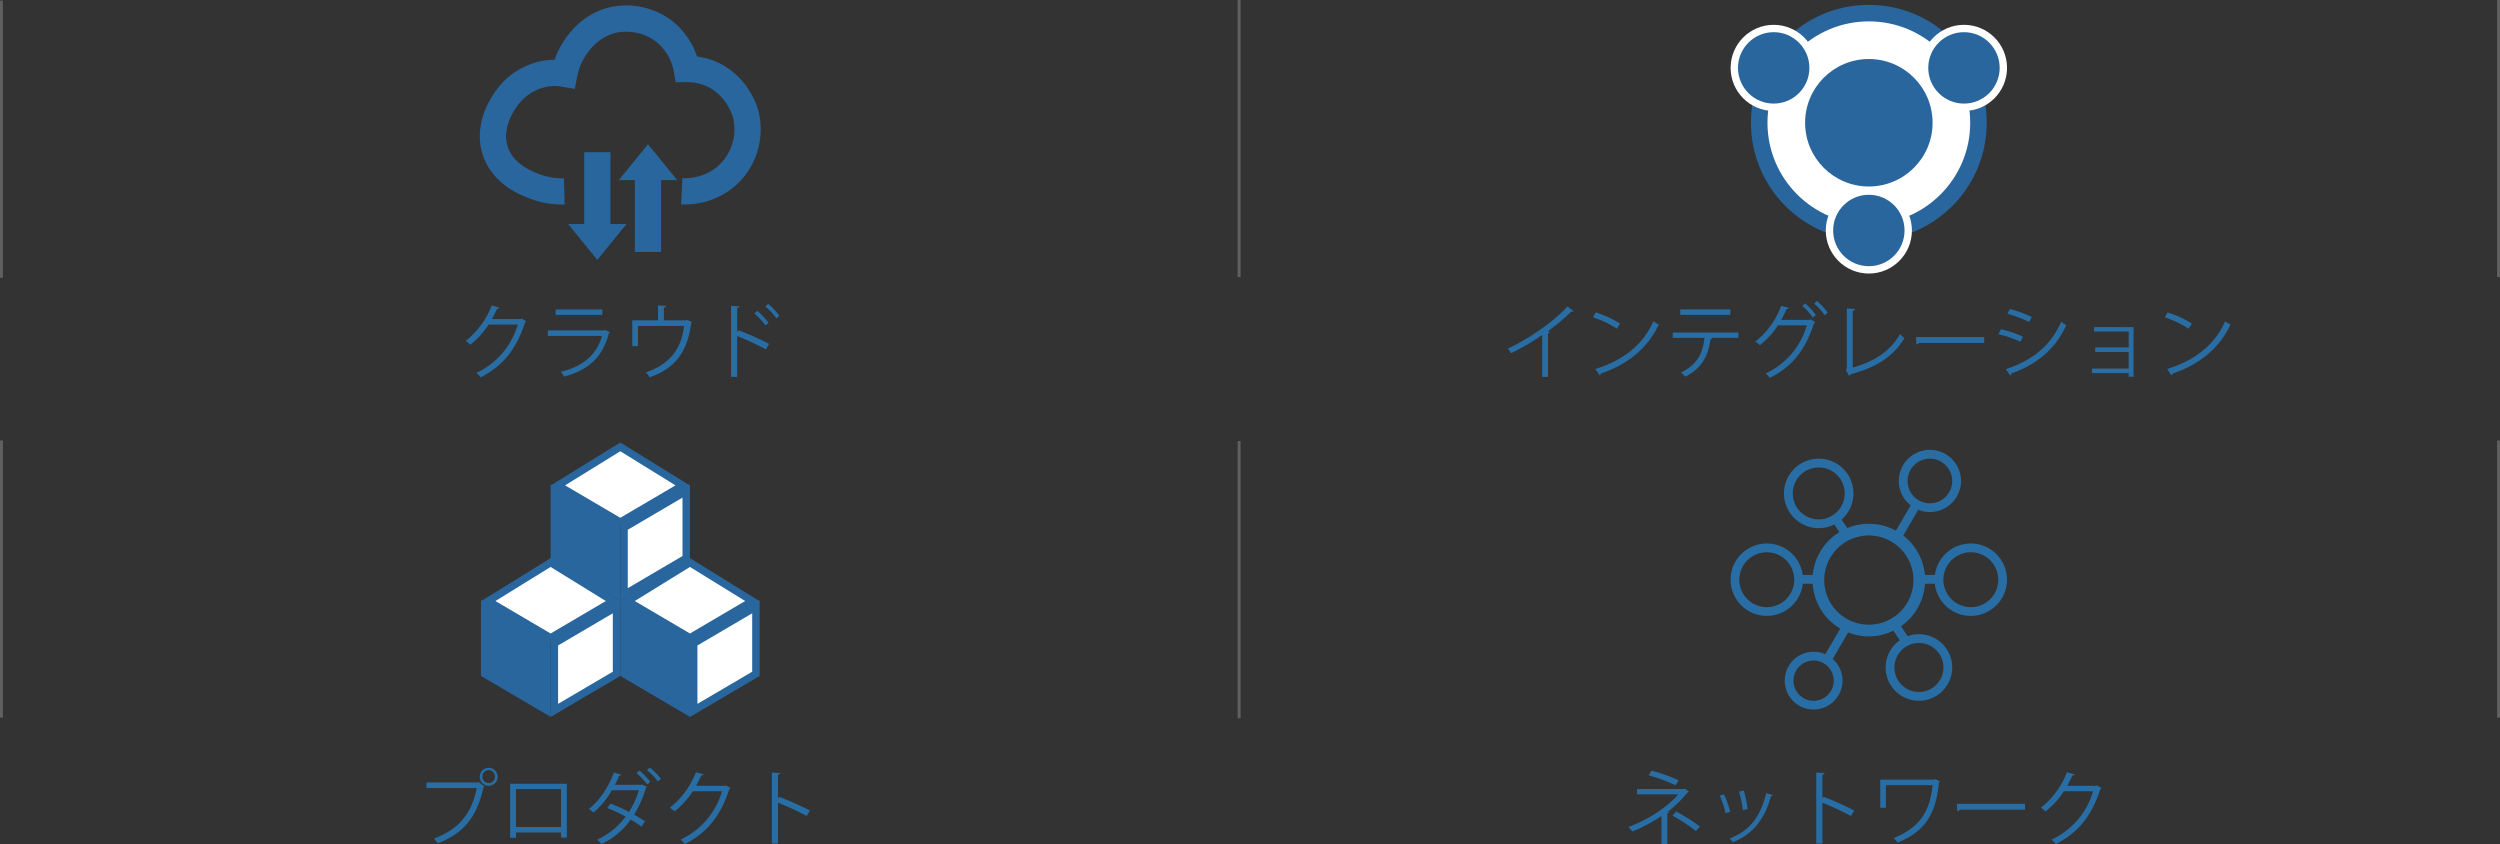 <svg xmlns="http://www.w3.org/2000/svg" viewBox="0 0 857 289.44"><rect x="0" y="0" width="857" height="289.44" fill="#333333" stroke="none"/><defs><style>.cls-1,.cls-4{fill:none;stroke-miterlimit:10;}.cls-1{stroke:#29669e;stroke-width:9px;}.cls-2{fill:#29669e;}.cls-3{fill:#fff;}.cls-4{stroke:#606060;}.cls-5{fill:#286ea4;}</style></defs><g id="レイヤー_2" data-name="レイヤー 2"><g id="事業について"><path class="cls-1" d="M193.44,65.6a26.34,26.34,0,0,1-10.07-1.68c-2.8-1.05-10.6-4-13.43-11.74C166.25,42,174.38,32.7,175,32a20.91,20.91,0,0,1,11.74-6.71,19.6,19.6,0,0,1,6.72,0,24.08,24.08,0,0,1,3.35-8.39c1.15-1.79,5.24-8.17,13.43-10.07A21.57,21.57,0,0,1,227,10.23a21.34,21.34,0,0,1,8.39,13.42,20.71,20.71,0,0,1,8.39,1.68c8.88,3.86,11.55,12.76,11.74,13.42a21.38,21.38,0,0,1-6.71,21.82,22.17,22.17,0,0,1-15.1,5"/><rect class="cls-2" x="200.27" y="52.18" width="8.99" height="25.17"/><polygon class="cls-2" points="204.76 89.09 214.77 76.79 194.75 76.79 204.76 89.09"/><rect class="cls-2" x="217.64" y="61.18" width="8.99" height="25.17" transform="translate(444.26 147.53) rotate(180)"/><polygon class="cls-2" points="222.13 49.44 212.12 61.74 232.14 61.74 222.13 49.44"/><circle class="cls-2" cx="640.64" cy="42.08" r="40.41"/><circle class="cls-3" cx="640.64" cy="42.08" r="34.75"/><circle class="cls-2" cx="640.64" cy="42.08" r="21.85"/><circle class="cls-3" cx="608.02" cy="23.27" r="14.76"/><circle class="cls-2" cx="608.02" cy="23.27" r="12.24"/><circle class="cls-3" cx="640.64" cy="79.01" r="14.76"/><circle class="cls-2" cx="640.64" cy="79.01" r="12.24"/><circle class="cls-3" cx="673.25" cy="23.27" r="14.76"/><circle class="cls-2" cx="673.25" cy="23.27" r="12.24"/><line class="cls-4" x1="0.5" y1="0.22" x2="0.5" y2="95.22"/><line class="cls-4" x1="424.77" x2="424.77" y2="95"/><line class="cls-4" x1="856.5" x2="856.5" y2="95"/><path class="cls-5" d="M180.41,110.15a1.75,1.75,0,0,1-.42.39c-2.94,9.07-7.53,14.9-15.26,18.82a7.31,7.31,0,0,0-1.43-1.54,26.33,26.33,0,0,0,14.2-16.58h-10a28.66,28.66,0,0,1-6.27,6.92,10.23,10.23,0,0,0-1.6-1.29,28.44,28.44,0,0,0,8.93-12.15l2.67.75c-.12.28-.45.37-.82.37-.56,1.23-1.14,2.41-1.79,3.53h9.86l.33-.17Z"/><path class="cls-5" d="M209.11,113.93a.69.69,0,0,1-.37.28c-2.29,8.46-7,12.57-15.34,14.89a8.33,8.33,0,0,0-1.17-1.62c7.61-1.9,12.34-5.82,14.11-12.32H187.8v-1.9h19.38l.28-.17Zm-2.63-6h-16v-1.85h16Z"/><path class="cls-5" d="M225.57,104.69l2.8.17c0,.28-.36.53-.78.56v4.39h7.5l.42-.17,1.74.79a1.3,1.3,0,0,1-.31.31c-1.29,9.8-5.35,15.48-14.22,18.59a10.89,10.89,0,0,0-1.32-1.68c8.32-2.86,12.15-8.07,13.11-15.93H218.69v6.94h-1.94v-8.85h8.82Z"/><path class="cls-5" d="M262.53,119.75a99.6,99.6,0,0,0-9.82-4.56v14H250.6V104.83l2.83.17c0,.3-.25.5-.72.58v8.24l.42-.62a98.74,98.74,0,0,1,10.52,4.68Zm-2.94-13.19a24.57,24.57,0,0,1,3.87,4.12l-1.07.87a23.48,23.48,0,0,0-3.8-4.09Zm3.76-2.4a23.55,23.55,0,0,1,3.83,4.09l-1,.86a26.14,26.14,0,0,0-3.83-4.09Z"/><path class="cls-5" d="M539.42,106.62a.65.65,0,0,1-.54.22,1.52,1.52,0,0,1-.28,0,67.66,67.66,0,0,1-8,6.69,6.71,6.71,0,0,1,.68.31.75.75,0,0,1-.62.36v15h-2V114.83A82.75,82.75,0,0,1,518,121.07a10.16,10.16,0,0,0-1.18-1.54c7.65-3.53,16-9.52,20.53-14.48Z"/><path class="cls-5" d="M547,107.1a34.56,34.56,0,0,1,8.34,3.81l-1.06,1.76a35.72,35.72,0,0,0-8.18-3.89Zm-.12,19.4c9.94-3.08,16.55-8.65,19.91-16.41a10.77,10.77,0,0,0,1.82,1.15c-3.5,7.67-10.33,13.64-19.82,16.8a.93.93,0,0,1-.39.64Z"/><path class="cls-5" d="M595.92,115.83h-9.46l.47.14a.6.6,0,0,1-.56.34c-.75,5.21-2.66,9.86-8.65,12.79a15.94,15.94,0,0,0-1.51-1.39c5.82-2.81,7.45-6.73,8.09-11.88H573.41V114h22.51Zm-2.77-7.89H576v-1.88h17.19Z"/><path class="cls-5" d="M622.27,110.4a1.4,1.4,0,0,1-.42.42c-3,9.27-7.56,14.87-15.15,18.73a6.8,6.8,0,0,0-1.43-1.54,25.92,25.92,0,0,0,14.09-16.49h-9.89a27.89,27.89,0,0,1-6.18,6.83,9.72,9.72,0,0,0-1.57-1.26,27.88,27.88,0,0,0,8.87-12.26l2.63.73c-.08.28-.42.39-.78.36a40.27,40.27,0,0,1-1.85,3.72h9.75l.33-.16ZM618.8,104a20.82,20.82,0,0,1,3.66,4l-1,.89a19.85,19.85,0,0,0-3.61-4Zm4.06-.81a20.2,20.2,0,0,1,3.66,4l-1,.87a20.17,20.17,0,0,0-3.61-3.95Z"/><path class="cls-5" d="M635.12,126c7.11-2,12.77-5.4,16.21-11.5a10.82,10.82,0,0,0,1.49,1.4c-3.78,6.44-10,10.19-18.46,12.4a.81.81,0,0,1-.44.56l-1.18-2,.34-.53V105.75l2.88.14c0,.31-.28.56-.84.62Z"/><path class="cls-5" d="M656.79,115.55h23.38v2H657.86a1.29,1.29,0,0,1-.9.53Z"/><path class="cls-5" d="M685.91,112.87a39.77,39.77,0,0,1,7.53,2.51l-.84,1.77a40.18,40.18,0,0,0-7.53-2.58Zm1.68,13.69c9.1-3.06,15.32-7.9,19-16.3.42.36,1.29.95,1.71,1.23-3.75,8.32-10.28,13.5-18.84,16.55a.67.67,0,0,1-.34.7Zm1.4-20.64a44.23,44.23,0,0,1,7.51,2.75l-.93,1.7a45.74,45.74,0,0,0-7.42-2.83Z"/><path class="cls-5" d="M731.38,112.14v17h-1.67v-1.23H717.13v-1.57h12.58v-5.68H718.25v-1.57h11.46v-5.43H717.83v-1.54Z"/><path class="cls-5" d="M743,107.1a34.56,34.56,0,0,1,8.34,3.81l-1.06,1.76a35.72,35.72,0,0,0-8.18-3.89Zm-.12,19.4c9.94-3.08,16.55-8.65,19.91-16.41a10.77,10.77,0,0,0,1.82,1.15c-3.5,7.67-10.33,13.64-19.82,16.8a.93.93,0,0,1-.39.64Z"/><polygon class="cls-2" points="236.52 166.43 212.64 180.47 188.75 166.43 212.64 151.69 236.52 166.43"/><polygon class="cls-3" points="193.71 166.38 212.64 154.69 231.56 166.38 212.64 177.5 193.71 166.38"/><polygon class="cls-2" points="188.75 192.04 212.64 206.08 212.64 180.12 188.75 166.08 188.75 192.04"/><polygon class="cls-2" points="236.52 192.06 212.64 206.1 212.64 180.14 236.52 166.1 236.52 192.06"/><polygon class="cls-3" points="215.2 181.6 233.96 170.58 233.96 190.6 215.2 201.63 215.2 181.6"/><polygon class="cls-2" points="212.64 206.09 188.75 220.13 164.87 206.09 188.75 191.34 212.64 206.09"/><polygon class="cls-3" points="169.83 206.03 188.75 194.35 207.67 206.03 188.75 217.16 169.83 206.03"/><polygon class="cls-2" points="164.87 231.7 188.75 245.74 188.75 219.78 164.87 205.74 164.87 231.7"/><polygon class="cls-2" points="212.64 231.72 188.75 245.76 188.75 219.8 212.64 205.76 212.64 231.72"/><polygon class="cls-3" points="191.31 221.26 210.07 210.24 210.07 230.26 191.31 241.28 191.31 221.26"/><polygon class="cls-2" points="260.41 206.09 236.52 220.13 212.64 206.09 236.52 191.34 260.41 206.09"/><polygon class="cls-3" points="217.6 206.03 236.52 194.35 255.44 206.03 236.52 217.16 217.6 206.03"/><polygon class="cls-2" points="212.64 231.7 236.52 245.74 236.52 219.78 212.64 205.74 212.64 231.7"/><polygon class="cls-2" points="260.41 231.72 236.52 245.76 236.52 219.8 260.41 205.76 260.41 231.72"/><polygon class="cls-3" points="239.08 221.26 257.85 210.24 257.85 230.26 239.08 241.28 239.08 221.26"/><line class="cls-4" x1="424.77" y1="151.22" x2="424.77" y2="246.22"/><line class="cls-4" x1="0.5" y1="151" x2="0.5" y2="246"/><line class="cls-4" x1="856.5" y1="151" x2="856.5" y2="246"/><path class="cls-5" d="M146.19,268.22H164l.17-.09,1.9,1.46a.61.61,0,0,1-.33.25c-2.27,10.53-7.14,16-15.71,19.26a12.83,12.83,0,0,0-1.26-1.65c8.15-3,12.85-8.2,14.67-17.3H146.19Zm21.34-5a3.07,3.07,0,1,1-3.08,3.08A3.06,3.06,0,0,1,167.53,263.21Zm2.13,3.08a2.15,2.15,0,1,0-4.29,0,2.17,2.17,0,0,0,2.16,2.15A2.15,2.15,0,0,0,169.66,266.29Z"/><path class="cls-5" d="M194.32,268.67v18.47h-2v-1.76H176.88v1.82h-2V268.67Zm-2,14.83v-13H176.88v13Z"/><path class="cls-5" d="M221.76,269.7c0,.17-.16.22-.33.31a37,37,0,0,1-4.06,9.24c1.2.7,2.69,1.57,3.72,2.29l-1.17,1.83a39.19,39.19,0,0,0-3.73-2.41,25.49,25.49,0,0,1-10.05,8.4,6,6,0,0,0-1.51-1.49,25.19,25.19,0,0,0,9.83-7.92,45.9,45.9,0,0,0-6.28-2.94l1.1-1.54a53.84,53.84,0,0,1,6.35,2.86,29.1,29.1,0,0,0,3.36-7.42h-9.24a29.38,29.38,0,0,1-6.3,7.64,13.72,13.72,0,0,0-1.57-1.26c3.64-2.8,6.86-7.7,8.54-12.49l2.61.76c-.11.31-.45.39-.79.36a30.61,30.61,0,0,1-1.42,3.11h9.07l.25-.08Zm-2.57-5.57a21.33,21.33,0,0,1,3.72,3.92l-1.06.87a23.12,23.12,0,0,0-3.67-3.92Zm3.58-1a22.39,22.39,0,0,1,3.81,3.87l-1.09.84a20.56,20.56,0,0,0-3.7-3.84Z"/><path class="cls-5" d="M250.41,270.15a1.75,1.75,0,0,1-.42.39c-2.94,9.07-7.53,14.9-15.26,18.82a7.31,7.31,0,0,0-1.43-1.54,26.33,26.33,0,0,0,14.2-16.58h-10a28.66,28.66,0,0,1-6.27,6.92,10.23,10.23,0,0,0-1.6-1.29,28.44,28.44,0,0,0,8.93-12.15l2.66.75c-.11.28-.44.37-.81.37-.56,1.23-1.15,2.41-1.79,3.53h9.86l.33-.17Z"/><path class="cls-5" d="M276.53,279.72a101,101,0,0,0-9.83-4.56v14h-2.1V264.83l2.83.17c0,.3-.25.5-.73.58v8.18l.42-.59a98,98,0,0,1,10.53,4.68Z"/><path class="cls-5" d="M579,271.38a.62.62,0,0,1-.5.25,41.54,41.54,0,0,1-6.78,6.64l.45.11a.7.7,0,0,1-.62.39v10.67h-2v-9.72a53.64,53.64,0,0,1-10,5.32c-.14-.19-1.07-1.34-1.29-1.56,6.77-2.52,13.22-6.69,17.05-11.18H561.17v-1.82h16.05l.3-.19Zm-4.62-2.18a53.42,53.42,0,0,0-9.21-3.39l.92-1.63a52.65,52.65,0,0,1,9.33,3.31Zm.2,9a58.17,58.17,0,0,1,8.17,5.16l-1.43,1.51a54.75,54.75,0,0,0-8-5.27Z"/><path class="cls-5" d="M591,272.33a30,30,0,0,1,2.09,6l-1.56.42a31.75,31.75,0,0,0-2-6Zm16.71.2c0,.25-.33.31-.59.28C604.91,281,600.79,286,594,288.74a8,8,0,0,0-1.09-1.29c6.69-2.63,10.52-7.22,12.57-15.57ZM597.77,271a38.63,38.63,0,0,1,1.32,6.35l-1.66.31a33.71,33.71,0,0,0-1.31-6.3Z"/><path class="cls-5" d="M634.53,279.72a102,102,0,0,0-9.82-4.56v14H622.6V264.83l2.83.17c0,.3-.25.5-.72.58v8.18l.42-.59a98.74,98.74,0,0,1,10.52,4.68Z"/><path class="cls-5" d="M665.05,267.94a.92.92,0,0,1-.36.28c-1.09,10.95-4.82,16.82-14.17,20.61a11.06,11.06,0,0,0-1.4-1.52c8.93-3.64,12.43-9,13.36-18.14h-16v7.73h-1.93v-9.64h18.56l.31-.22Z"/><path class="cls-5" d="M670.79,275.55h23.38v2H671.86a1.29,1.29,0,0,1-.9.53Z"/><path class="cls-5" d="M720.41,270.15a1.75,1.75,0,0,1-.42.39c-2.94,9.07-7.53,14.9-15.26,18.82a7.31,7.31,0,0,0-1.43-1.54,26.33,26.33,0,0,0,14.2-16.58h-10a28.66,28.66,0,0,1-6.27,6.92,10.23,10.23,0,0,0-1.6-1.29,28.44,28.44,0,0,0,8.93-12.15l2.67.75c-.12.28-.45.37-.82.37-.56,1.23-1.14,2.41-1.79,3.53h9.86l.33-.17Z"/><path class="cls-5" d="M640.64,218.15a19.3,19.3,0,1,1,19.3-19.3A19.33,19.33,0,0,1,640.64,218.15Zm0-34.59a15.29,15.29,0,1,0,15.29,15.29A15.31,15.31,0,0,0,640.64,183.56Z"/><path class="cls-5" d="M661.57,175.53a10.66,10.66,0,1,1,10.66-10.65A10.67,10.67,0,0,1,661.57,175.53Zm0-18.3a7.65,7.65,0,1,0,7.65,7.65A7.66,7.66,0,0,0,661.57,157.23Z"/><path class="cls-5" d="M621.71,243.22a9.9,9.9,0,1,1,9.9-9.9A9.91,9.91,0,0,1,621.71,243.22Zm0-16.79a6.9,6.9,0,1,0,6.89,6.89A6.91,6.91,0,0,0,621.71,226.43Z"/><path class="cls-5" d="M605.66,211.13a12.41,12.41,0,1,1,12.41-12.41A12.42,12.42,0,0,1,605.66,211.13Zm0-21.81a9.41,9.41,0,1,0,9.4,9.4A9.41,9.41,0,0,0,605.66,189.32Z"/><path class="cls-5" d="M657.81,240.22a11.41,11.41,0,1,1,11.41-11.41A11.42,11.42,0,0,1,657.81,240.22Zm0-19.81a8.4,8.4,0,1,0,8.4,8.4A8.41,8.41,0,0,0,657.81,220.41Z"/><path class="cls-5" d="M623.46,181.05a11.91,11.91,0,1,1,11.91-11.91A11.93,11.93,0,0,1,623.46,181.05Zm0-20.81a8.9,8.9,0,1,0,8.9,8.9A8.91,8.91,0,0,0,623.46,160.24Z"/><path class="cls-5" d="M675.61,211.13A12.41,12.41,0,1,1,688,198.72,12.42,12.42,0,0,1,675.61,211.13Zm0-21.81a9.41,9.41,0,1,0,9.4,9.4A9.41,9.41,0,0,0,675.61,189.32Z"/><rect class="cls-5" x="616.07" y="197.09" width="7.02" height="3.01"/><rect class="cls-5" x="629.61" y="176.93" width="3.01" height="7.23" transform="translate(5.84 380.4) rotate(-33.69)"/><rect class="cls-5" x="646.71" y="177.04" width="13.93" height="3.01" transform="translate(170.11 653.23) rotate(-59.75)"/><rect class="cls-5" x="658.19" y="197.09" width="6.02" height="3.01"/><rect class="cls-5" x="649.66" y="213.03" width="3.01" height="7.23" transform="translate(-10.81 397.59) rotate(-33.69)"/><rect class="cls-5" x="622.64" y="219.16" width="13.93" height="3.01" transform="translate(121.78 653.34) rotate(-59.75)"/></g></g></svg>